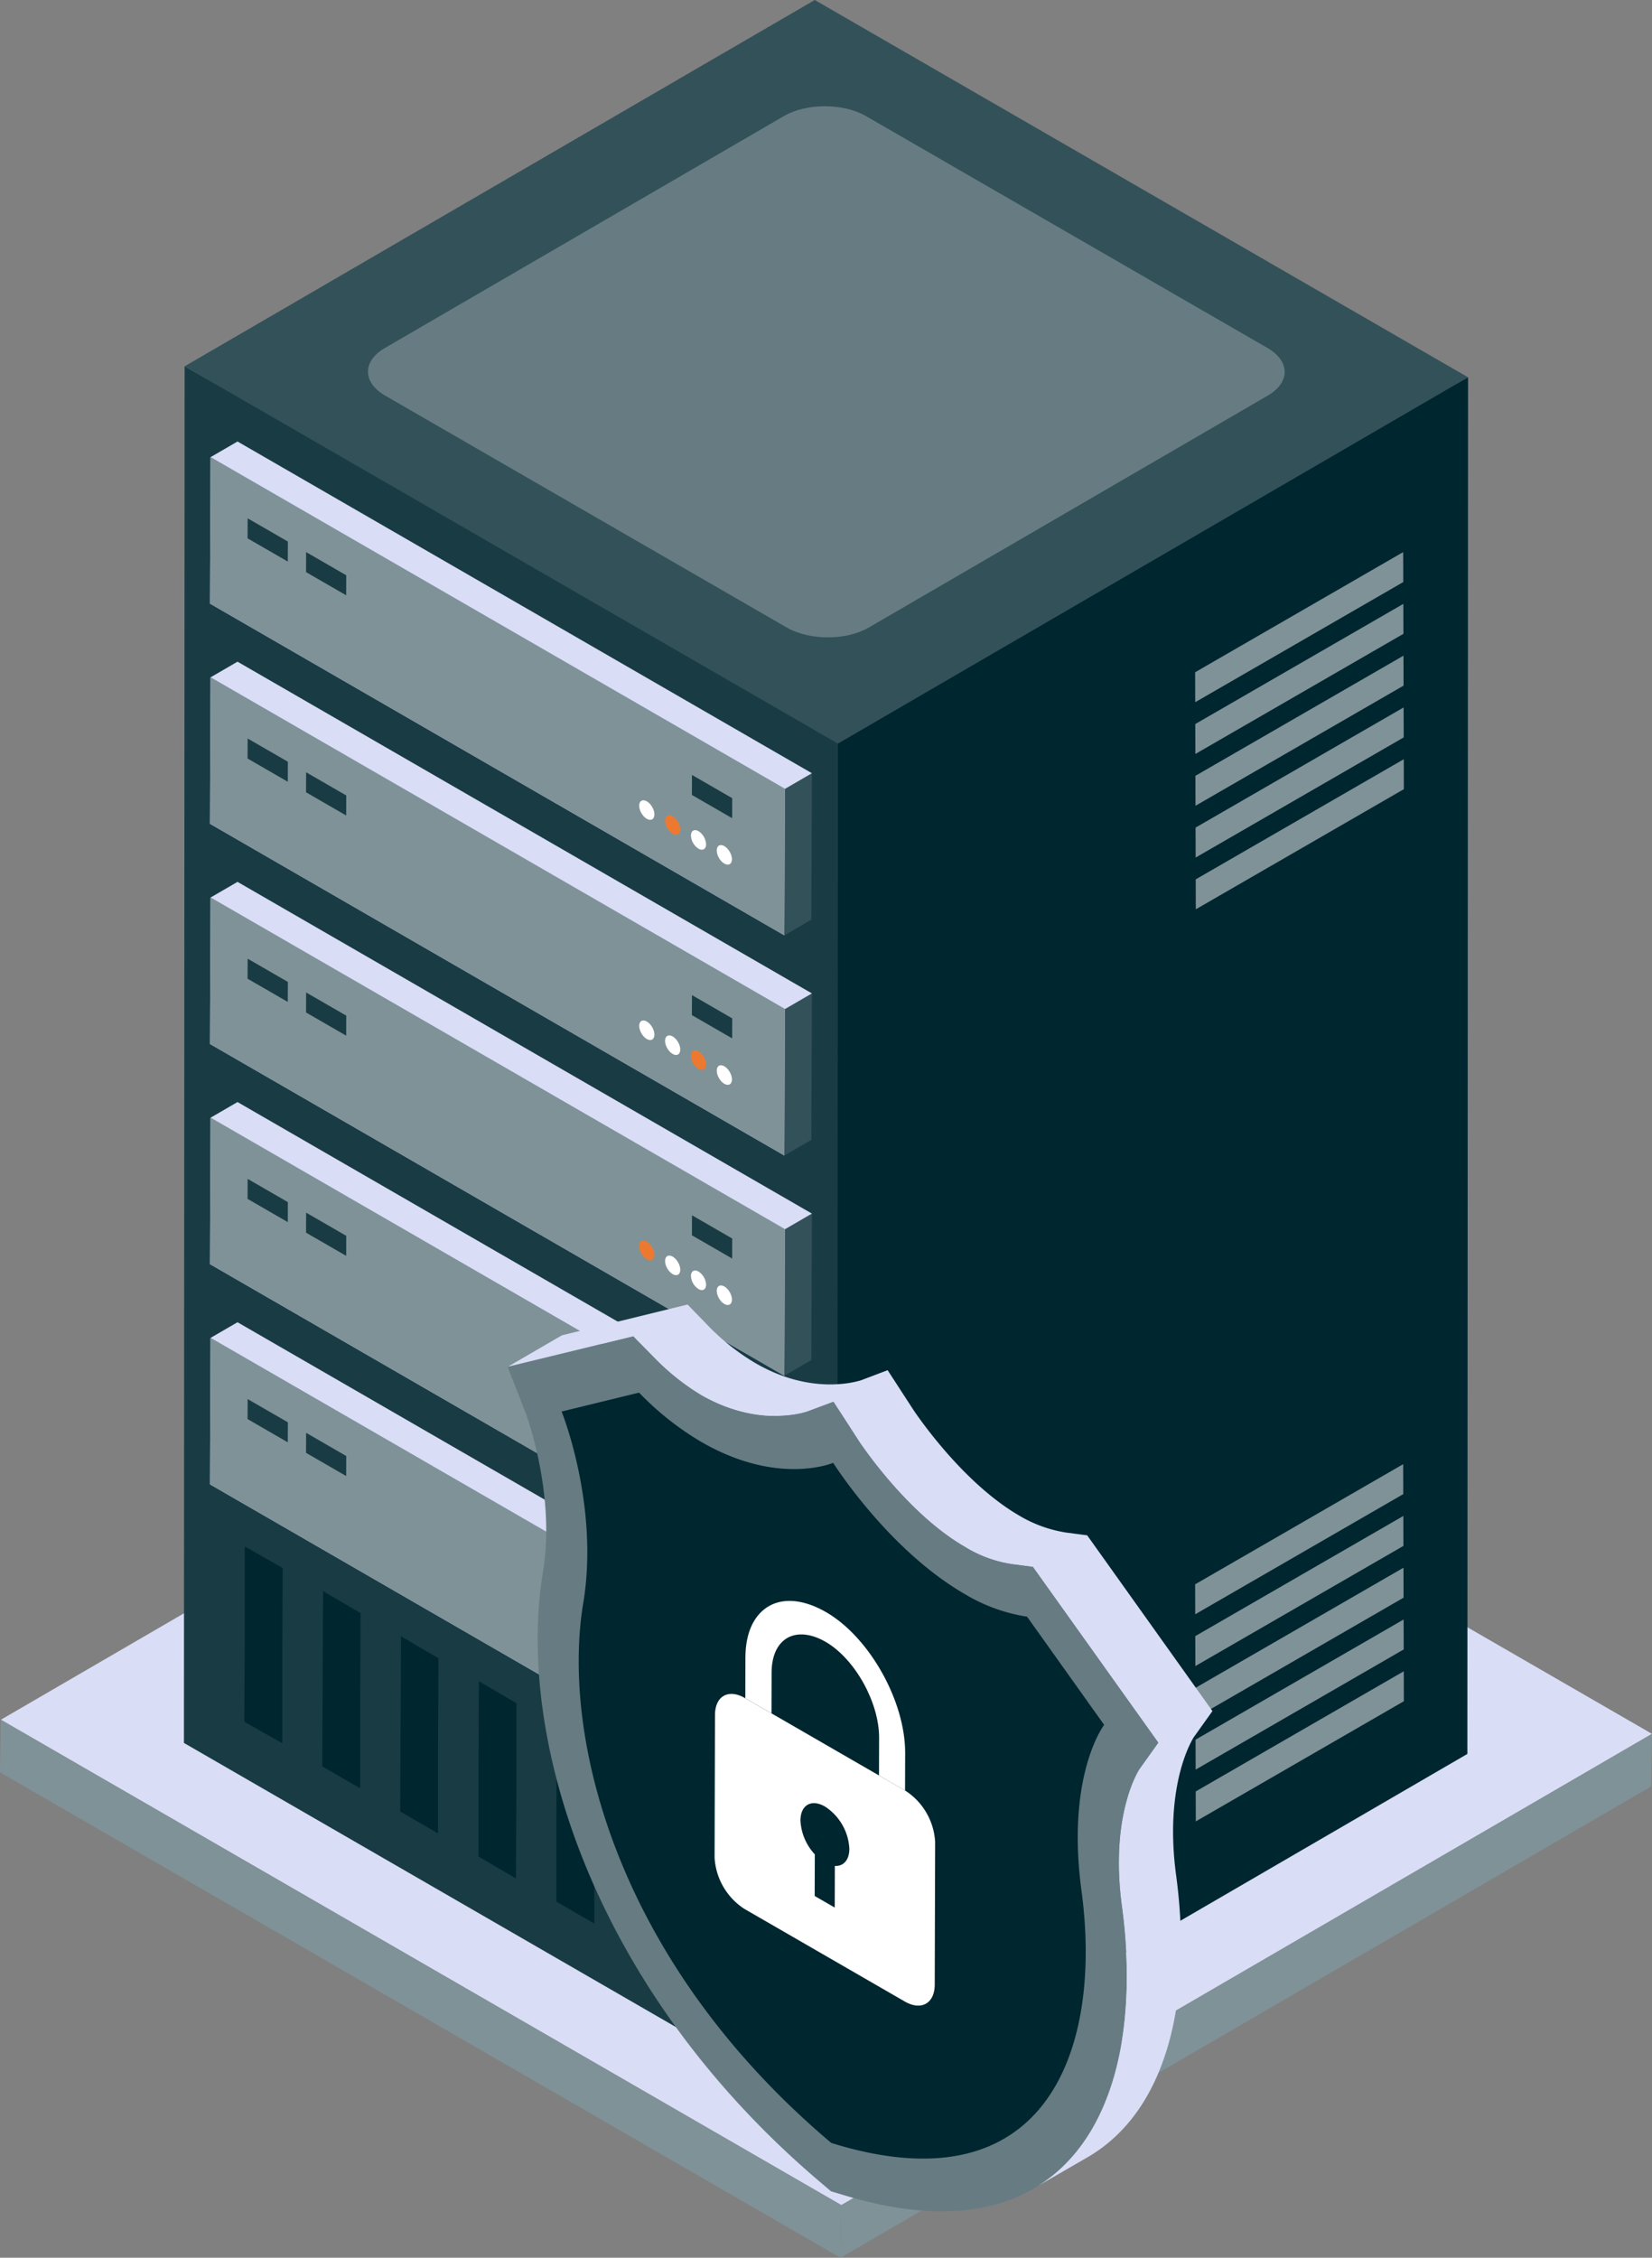<svg id="iconfinder_secure-server_4417098" xmlns="http://www.w3.org/2000/svg" width="317.54" height="433.836" viewBox="0 0 317.54 433.836">
  <rect x="0" y="0" width="317.54" height="433.836" fill="#808080" stroke="none"/>
  <g id="Gruppe_351" data-name="Gruppe 351" transform="translate(0 70.389)">
    <g id="Gruppe_255" data-name="Gruppe 255" transform="translate(0 169.512)">
      <g id="Gruppe_251" data-name="Gruppe 251" transform="translate(0.167)">
        <path id="Pfad_240" data-name="Pfad 240" d="M7.452,118.1,163.277,27.543l161.548,93.27L169,211.368Z" transform="translate(-7.452 -27.543)" fill="#d9ddf6"/>
      </g>
      <g id="Gruppe_254" data-name="Gruppe 254" transform="translate(0 90.555)">
        <g id="Gruppe_252" data-name="Gruppe 252" transform="translate(161.548 2.714)">
          <path id="Pfad_241" data-name="Pfad 241" d="M25.474,128.417,181.3,37.862l-.167,10.111L25.307,138.529Z" transform="translate(-25.307 -37.862)" fill="#7f9297"/>
        </g>
        <g id="Gruppe_253" data-name="Gruppe 253">
          <path id="Pfad_242" data-name="Pfad 242" d="M169.148,130.831l-.167,10.111L7.434,47.673,7.6,37.562Z" transform="translate(-7.434 -37.562)" fill="#7f9297"/>
        </g>
      </g>
    </g>
    <g id="Gruppe_350" data-name="Gruppe 350" transform="translate(35.357)">
      <g id="Gruppe_340" data-name="Gruppe 340">
        <g id="Gruppe_339" data-name="Gruppe 339">
          <g id="Gruppe_271" data-name="Gruppe 271">
            <g id="Gruppe_256" data-name="Gruppe 256" transform="translate(120.704 2.11)">
              <path id="Pfad_243" data-name="Pfad 243" d="M24.7,78.431,150.821,9.021l-.13,264.527L29.568,343.937Z" transform="translate(-24.7 -9.021)" fill="#002630"/>
            </g>
            <g id="Gruppe_269" data-name="Gruppe 269" transform="translate(194.365 35.7)">
              <g id="Gruppe_262" data-name="Gruppe 262" transform="translate(0 175.26)">
                <g id="Gruppe_257" data-name="Gruppe 257" transform="translate(0.113 39.796)">
                  <path id="Pfad_244" data-name="Pfad 244" d="M32.863,59.621l.016,5.756L72.871,42.288l-.016-5.756Z" transform="translate(-32.863 -36.532)" fill="#7f9297"/>
                </g>
                <g id="Gruppe_258" data-name="Gruppe 258">
                  <path id="Pfad_245" data-name="Pfad 245" d="M32.85,55.218l.016,5.756,39.992-23.09-.016-5.756Z" transform="translate(-32.85 -32.129)" fill="#7f9297"/>
                </g>
                <g id="Gruppe_259" data-name="Gruppe 259" transform="translate(0.028 9.949)">
                  <path id="Pfad_246" data-name="Pfad 246" d="M32.853,56.319l.016,5.756L72.862,38.985l-.016-5.756Z" transform="translate(-32.853 -33.229)" fill="#7f9297"/>
                </g>
                <g id="Gruppe_260" data-name="Gruppe 260" transform="translate(0.056 19.898)">
                  <path id="Pfad_247" data-name="Pfad 247" d="M32.856,57.42l.016,5.756L72.865,40.086l-.016-5.756Z" transform="translate(-32.856 -34.33)" fill="#7f9297"/>
                </g>
                <g id="Gruppe_261" data-name="Gruppe 261" transform="translate(0.085 29.847)">
                  <path id="Pfad_248" data-name="Pfad 248" d="M32.86,58.52l.016,5.756,39.992-23.09-.016-5.756Z" transform="translate(-32.86 -35.431)" fill="#7f9297"/>
                </g>
              </g>
              <g id="Gruppe_268" data-name="Gruppe 268">
                <g id="Gruppe_263" data-name="Gruppe 263" transform="translate(0.113 39.796)">
                  <path id="Pfad_249" data-name="Pfad 249" d="M32.863,40.23l.016,5.756L72.871,22.9l-.016-5.756Z" transform="translate(-32.863 -17.141)" fill="#7f9297"/>
                </g>
                <g id="Gruppe_264" data-name="Gruppe 264">
                  <path id="Pfad_250" data-name="Pfad 250" d="M32.85,35.827l.016,5.756L72.859,18.494l-.016-5.756Z" transform="translate(-32.85 -12.738)" fill="#7f9297"/>
                </g>
                <g id="Gruppe_265" data-name="Gruppe 265" transform="translate(0.028 9.949)">
                  <path id="Pfad_251" data-name="Pfad 251" d="M32.853,36.928l.016,5.756L72.862,19.594l-.016-5.756Z" transform="translate(-32.853 -13.839)" fill="#7f9297"/>
                </g>
                <g id="Gruppe_266" data-name="Gruppe 266" transform="translate(0.056 19.898)">
                  <path id="Pfad_252" data-name="Pfad 252" d="M32.856,38.029l.016,5.756L72.865,20.7l-.016-5.756Z" transform="translate(-32.856 -14.939)" fill="#7f9297"/>
                </g>
                <g id="Gruppe_267" data-name="Gruppe 267" transform="translate(0.085 29.847)">
                  <path id="Pfad_253" data-name="Pfad 253" d="M32.86,39.13l.016,5.756L72.868,21.8l-.016-5.756Z" transform="translate(-32.86 -16.04)" fill="#7f9297"/>
                </g>
              </g>
            </g>
            <g id="Gruppe_270" data-name="Gruppe 270">
              <path id="Pfad_254" data-name="Pfad 254" d="M137.047,80.307l-.13,265.506-125.572-72.5.13-264.527Z" transform="translate(-11.346 -8.788)" fill="#193b44"/>
            </g>
          </g>
          <g id="Gruppe_284" data-name="Gruppe 284" transform="translate(4.997 14.446)">
            <g id="Gruppe_275" data-name="Gruppe 275">
              <g id="Gruppe_272" data-name="Gruppe 272" transform="translate(110.41 63.745)">
                <path id="Pfad_255" data-name="Pfad 255" d="M24.225,20.453l5.186-3.014L29.3,45.581l-5.186,3.014Z" transform="translate(-24.114 -17.439)" fill="#335159"/>
              </g>
              <g id="Gruppe_273" data-name="Gruppe 273" transform="translate(0.111)">
                <path id="Pfad_256" data-name="Pfad 256" d="M11.911,13.4,17.1,10.386l110.41,63.745-5.186,3.014Z" transform="translate(-11.911 -10.386)" fill="#d9ddf6"/>
              </g>
              <g id="Gruppe_274" data-name="Gruppe 274" transform="translate(0 3.014)">
                <path id="Pfad_257" data-name="Pfad 257" d="M122.419,74.465l-.11,28.142L11.9,38.861l.111-28.142Z" transform="translate(-11.898 -10.72)" fill="#b7c5fd"/>
                <path id="Pfad_258" data-name="Pfad 258" d="M122.419,74.465l-.11,28.142L11.9,38.861l.111-28.142Z" transform="translate(-11.898 -10.72)" fill="#7f9297"/>
              </g>
            </g>
            <g id="Gruppe_283" data-name="Gruppe 283" transform="translate(7.231 14.764)">
              <g id="Gruppe_276" data-name="Gruppe 276">
                <path id="Pfad_259" data-name="Pfad 259" d="M20.447,16.484l-.016,3.845L12.7,15.865l.016-3.845Z" transform="translate(-12.699 -12.02)" fill="#193b44"/>
              </g>
              <g id="Gruppe_277" data-name="Gruppe 277" transform="translate(11.242 6.491)">
                <path id="Pfad_260" data-name="Pfad 260" d="M21.672,17.192l-.016,3.845-7.714-4.454.016-3.845Z" transform="translate(-13.942 -12.738)" fill="#193b44"/>
              </g>
              <g id="Gruppe_278" data-name="Gruppe 278" transform="translate(85.408 49.31)">
                <path id="Pfad_261" data-name="Pfad 261" d="M29.9,21.94l-.016,3.845L22.148,21.32l.016-3.845Z" transform="translate(-22.148 -17.475)" fill="#193b44"/>
              </g>
              <g id="Gruppe_279" data-name="Gruppe 279" transform="translate(89.578 62.285)">
                <ellipse id="Ellipse_1" data-name="Ellipse 1" cx="1.194" cy="2.061" rx="1.194" ry="2.061" transform="translate(0 1.2) rotate(-30.162)" fill="#fff"/>
              </g>
              <g id="Gruppe_280" data-name="Gruppe 280" transform="translate(85.226 59.918)">
                <path id="Pfad_262" data-name="Pfad 262" d="M23.58,18.846a3.2,3.2,0,0,1,1.457,2.524c0,.922-.65,1.308-1.467.836a3.2,3.2,0,0,1-1.443-2.516C22.131,18.768,22.778,18.382,23.58,18.846Z" transform="translate(-22.128 -18.649)" fill="#fff"/>
              </g>
              <g id="Gruppe_281" data-name="Gruppe 281" transform="translate(79.645 56.55)">
                <ellipse id="Ellipse_2" data-name="Ellipse 2" cx="1.194" cy="2.061" rx="1.194" ry="2.061" transform="translate(0 1.2) rotate(-30.162)" fill="#ed7930"/>
              </g>
              <g id="Gruppe_282" data-name="Gruppe 282" transform="translate(74.672 53.678)">
                <ellipse id="Ellipse_3" data-name="Ellipse 3" cx="1.194" cy="2.061" rx="1.194" ry="2.061" transform="translate(0 1.2) rotate(-30.162)" fill="#fff"/>
              </g>
            </g>
          </g>
          <g id="Gruppe_297" data-name="Gruppe 297" transform="translate(4.997 56.756)">
            <g id="Gruppe_288" data-name="Gruppe 288">
              <g id="Gruppe_285" data-name="Gruppe 285" transform="translate(110.41 63.745)">
                <path id="Pfad_264" data-name="Pfad 264" d="M24.225,25.134l5.186-3.014L29.3,50.262l-5.186,3.014Z" transform="translate(-24.114 -22.12)" fill="#335159"/>
              </g>
              <g id="Gruppe_286" data-name="Gruppe 286" transform="translate(0.111)">
                <path id="Pfad_265" data-name="Pfad 265" d="M11.911,18.081,17.1,15.067l110.41,63.745-5.186,3.014Z" transform="translate(-11.911 -15.067)" fill="#d9ddf6"/>
              </g>
              <g id="Gruppe_287" data-name="Gruppe 287" transform="translate(0 3.014)">
                <path id="Pfad_266" data-name="Pfad 266" d="M122.419,79.146l-.11,28.142L11.9,43.542,12.009,15.4Z" transform="translate(-11.898 -15.401)" fill="#b7c5fd"/>
                <path id="Pfad_267" data-name="Pfad 267" d="M122.419,79.146l-.11,28.142L11.9,43.542,12.009,15.4Z" transform="translate(-11.898 -15.401)" fill="#7f9297"/>
              </g>
            </g>
            <g id="Gruppe_296" data-name="Gruppe 296" transform="translate(7.231 14.764)">
              <g id="Gruppe_289" data-name="Gruppe 289">
                <path id="Pfad_268" data-name="Pfad 268" d="M20.447,21.165l-.016,3.845L12.7,20.546l.016-3.845Z" transform="translate(-12.699 -16.701)" fill="#193b44"/>
              </g>
              <g id="Gruppe_290" data-name="Gruppe 290" transform="translate(11.242 6.491)">
                <path id="Pfad_269" data-name="Pfad 269" d="M21.672,21.873l-.016,3.845-7.714-4.454.016-3.845Z" transform="translate(-13.942 -17.419)" fill="#193b44"/>
              </g>
              <g id="Gruppe_291" data-name="Gruppe 291" transform="translate(85.408 49.31)">
                <path id="Pfad_270" data-name="Pfad 270" d="M29.9,26.621l-.016,3.845L22.148,26l.016-3.845Z" transform="translate(-22.148 -22.157)" fill="#193b44"/>
              </g>
              <g id="Gruppe_292" data-name="Gruppe 292" transform="translate(89.578 62.285)">
                <ellipse id="Ellipse_4" data-name="Ellipse 4" cx="1.194" cy="2.061" rx="1.194" ry="2.061" transform="translate(0 1.2) rotate(-30.162)" fill="#fff"/>
              </g>
              <g id="Gruppe_293" data-name="Gruppe 293" transform="translate(85.226 59.918)">
                <path id="Pfad_271" data-name="Pfad 271" d="M23.58,23.527a3.2,3.2,0,0,1,1.457,2.524c0,.922-.65,1.308-1.467.836a3.2,3.2,0,0,1-1.443-2.516C22.131,23.449,22.778,23.064,23.58,23.527Z" transform="translate(-22.128 -23.33)" fill="#ed7930"/>
              </g>
              <g id="Gruppe_294" data-name="Gruppe 294" transform="translate(79.645 56.55)">
                <ellipse id="Ellipse_5" data-name="Ellipse 5" cx="1.194" cy="2.061" rx="1.194" ry="2.061" transform="translate(0 1.2) rotate(-30.162)" fill="#fff"/>
              </g>
              <g id="Gruppe_295" data-name="Gruppe 295" transform="translate(74.672 53.678)">
                <ellipse id="Ellipse_6" data-name="Ellipse 6" cx="1.194" cy="2.061" rx="1.194" ry="2.061" transform="translate(0 1.2) rotate(-30.162)" fill="#fff"/>
              </g>
            </g>
          </g>
          <g id="Gruppe_310" data-name="Gruppe 310" transform="translate(4.997 99.065)">
            <g id="Gruppe_301" data-name="Gruppe 301">
              <g id="Gruppe_298" data-name="Gruppe 298" transform="translate(110.41 63.745)">
                <path id="Pfad_273" data-name="Pfad 273" d="M24.225,29.815,29.411,26.8,29.3,54.943l-5.186,3.014Z" transform="translate(-24.114 -26.801)" fill="#335159"/>
              </g>
              <g id="Gruppe_299" data-name="Gruppe 299" transform="translate(0.111)">
                <path id="Pfad_274" data-name="Pfad 274" d="M11.911,22.763,17.1,19.749l110.41,63.745-5.186,3.014Z" transform="translate(-11.911 -19.749)" fill="#d9ddf6"/>
              </g>
              <g id="Gruppe_300" data-name="Gruppe 300" transform="translate(0 3.014)">
                <path id="Pfad_275" data-name="Pfad 275" d="M122.419,83.827l-.11,28.142L11.9,48.224l.111-28.142Z" transform="translate(-11.898 -20.082)" fill="#b7c5fd"/>
                <path id="Pfad_276" data-name="Pfad 276" d="M122.419,83.827l-.11,28.142L11.9,48.224l.111-28.142Z" transform="translate(-11.898 -20.082)" fill="#7f9297"/>
              </g>
            </g>
            <g id="Gruppe_309" data-name="Gruppe 309" transform="translate(7.231 14.764)">
              <g id="Gruppe_302" data-name="Gruppe 302">
                <path id="Pfad_277" data-name="Pfad 277" d="M20.447,25.846l-.016,3.845L12.7,25.227l.016-3.845Z" transform="translate(-12.699 -21.382)" fill="#193b44"/>
              </g>
              <g id="Gruppe_303" data-name="Gruppe 303" transform="translate(11.242 6.491)">
                <path id="Pfad_278" data-name="Pfad 278" d="M21.672,26.554,21.657,30.4l-7.714-4.454.016-3.845Z" transform="translate(-13.942 -22.1)" fill="#193b44"/>
              </g>
              <g id="Gruppe_304" data-name="Gruppe 304" transform="translate(85.408 49.31)">
                <path id="Pfad_279" data-name="Pfad 279" d="M29.9,31.3l-.016,3.845-7.732-4.464.016-3.845Z" transform="translate(-22.148 -26.838)" fill="#193b44"/>
              </g>
              <g id="Gruppe_305" data-name="Gruppe 305" transform="translate(89.578 62.284)">
                <ellipse id="Ellipse_7" data-name="Ellipse 7" cx="1.194" cy="2.061" rx="1.194" ry="2.061" transform="translate(0 1.2) rotate(-30.162)" fill="#fff"/>
              </g>
              <g id="Gruppe_306" data-name="Gruppe 306" transform="translate(85.226 59.918)">
                <path id="Pfad_280" data-name="Pfad 280" d="M23.58,28.208a3.2,3.2,0,0,1,1.457,2.524c0,.922-.65,1.308-1.467.836a3.2,3.2,0,0,1-1.443-2.516C22.131,28.13,22.778,27.745,23.58,28.208Z" transform="translate(-22.128 -28.011)" fill="#fff"/>
              </g>
              <g id="Gruppe_307" data-name="Gruppe 307" transform="translate(79.645 56.549)">
                <ellipse id="Ellipse_8" data-name="Ellipse 8" cx="1.194" cy="2.061" rx="1.194" ry="2.061" transform="translate(0 1.2) rotate(-30.162)" fill="#fff"/>
              </g>
              <g id="Gruppe_308" data-name="Gruppe 308" transform="translate(74.672 53.678)">
                <ellipse id="Ellipse_9" data-name="Ellipse 9" cx="1.194" cy="2.061" rx="1.194" ry="2.061" transform="translate(0 1.2) rotate(-30.162)" fill="#ed7930"/>
              </g>
            </g>
          </g>
          <g id="Gruppe_323" data-name="Gruppe 323" transform="translate(4.997 141.375)">
            <g id="Gruppe_314" data-name="Gruppe 314">
              <g id="Gruppe_311" data-name="Gruppe 311" transform="translate(110.41 63.745)">
                <path id="Pfad_282" data-name="Pfad 282" d="M24.225,34.5l5.186-3.014L29.3,59.624l-5.186,3.014Z" transform="translate(-24.114 -31.483)" fill="#4466fb"/>
              </g>
              <g id="Gruppe_312" data-name="Gruppe 312" transform="translate(0.111)">
                <path id="Pfad_283" data-name="Pfad 283" d="M11.911,27.444,17.1,24.43l110.41,63.745-5.186,3.014Z" transform="translate(-11.911 -24.43)" fill="#d9ddf6"/>
              </g>
              <g id="Gruppe_313" data-name="Gruppe 313" transform="translate(0 3.014)">
                <path id="Pfad_284" data-name="Pfad 284" d="M122.419,88.508l-.11,28.142L11.9,52.9l.111-28.142Z" transform="translate(-11.898 -24.763)" fill="#b7c5fd"/>
                <path id="Pfad_285" data-name="Pfad 285" d="M122.419,88.508l-.11,28.142L11.9,52.9l.111-28.142Z" transform="translate(-11.898 -24.763)" fill="#7f9297"/>
              </g>
            </g>
            <g id="Gruppe_322" data-name="Gruppe 322" transform="translate(7.231 14.764)">
              <g id="Gruppe_315" data-name="Gruppe 315">
                <path id="Pfad_286" data-name="Pfad 286" d="M20.447,30.528l-.016,3.845L12.7,29.908l.016-3.845Z" transform="translate(-12.699 -26.063)" fill="#193b44"/>
              </g>
              <g id="Gruppe_316" data-name="Gruppe 316" transform="translate(11.242 6.491)">
                <path id="Pfad_287" data-name="Pfad 287" d="M21.672,31.235l-.016,3.845-7.714-4.454.016-3.845Z" transform="translate(-13.942 -26.781)" fill="#193b44"/>
              </g>
              <g id="Gruppe_317" data-name="Gruppe 317" transform="translate(85.408 49.31)">
                <path id="Pfad_288" data-name="Pfad 288" d="M29.9,35.983l-.016,3.845-7.732-4.464.016-3.845Z" transform="translate(-22.148 -31.519)" fill="#384e85"/>
              </g>
              <g id="Gruppe_318" data-name="Gruppe 318" transform="translate(89.578 62.284)">
                <ellipse id="Ellipse_10" data-name="Ellipse 10" cx="1.194" cy="2.061" rx="1.194" ry="2.061" transform="translate(0 1.2) rotate(-30.162)" fill="#fff"/>
              </g>
              <g id="Gruppe_319" data-name="Gruppe 319" transform="translate(85.226 59.918)">
                <path id="Pfad_289" data-name="Pfad 289" d="M23.58,32.889a3.2,3.2,0,0,1,1.457,2.524c0,.922-.65,1.308-1.467.836a3.2,3.2,0,0,1-1.443-2.516C22.131,32.811,22.778,32.426,23.58,32.889Z" transform="translate(-22.128 -32.693)" fill="#fff"/>
              </g>
              <g id="Gruppe_320" data-name="Gruppe 320" transform="translate(79.645 56.549)">
                <ellipse id="Ellipse_11" data-name="Ellipse 11" cx="1.194" cy="2.061" rx="1.194" ry="2.061" transform="translate(0 1.2) rotate(-30.162)" fill="#fff"/>
              </g>
              <g id="Gruppe_321" data-name="Gruppe 321" transform="translate(74.671 53.678)">
                <ellipse id="Ellipse_12" data-name="Ellipse 12" cx="1.194" cy="2.061" rx="1.194" ry="2.061" transform="translate(0 1.2) rotate(-30.162)" fill="#fff"/>
              </g>
            </g>
          </g>
          <g id="Gruppe_336" data-name="Gruppe 336" transform="translate(4.997 183.685)">
            <g id="Gruppe_327" data-name="Gruppe 327">
              <g id="Gruppe_324" data-name="Gruppe 324" transform="translate(110.41 63.745)">
                <path id="Pfad_291" data-name="Pfad 291" d="M24.225,39.178l5.186-3.014L29.3,64.305l-5.186,3.014Z" transform="translate(-24.114 -36.164)" fill="#4466fb"/>
              </g>
              <g id="Gruppe_325" data-name="Gruppe 325" transform="translate(0.111)">
                <path id="Pfad_292" data-name="Pfad 292" d="M11.911,32.125,17.1,29.111l110.41,63.745-5.186,3.014Z" transform="translate(-11.911 -29.111)" fill="#d9ddf6"/>
              </g>
              <g id="Gruppe_326" data-name="Gruppe 326" transform="translate(0 3.014)">
                <path id="Pfad_293" data-name="Pfad 293" d="M122.419,93.19l-.11,28.142L11.9,57.586l.111-28.142Z" transform="translate(-11.898 -29.444)" fill="#b7c5fd"/>
                <path id="Pfad_294" data-name="Pfad 294" d="M122.419,93.19l-.11,28.142L11.9,57.586l.111-28.142Z" transform="translate(-11.898 -29.444)" fill="#7f9297"/>
              </g>
            </g>
            <g id="Gruppe_335" data-name="Gruppe 335" transform="translate(7.231 14.764)">
              <g id="Gruppe_328" data-name="Gruppe 328">
                <path id="Pfad_295" data-name="Pfad 295" d="M20.447,35.209l-.016,3.845L12.7,34.589l.016-3.845Z" transform="translate(-12.699 -30.744)" fill="#193b44"/>
              </g>
              <g id="Gruppe_329" data-name="Gruppe 329" transform="translate(11.242 6.491)">
                <path id="Pfad_296" data-name="Pfad 296" d="M21.672,35.916l-.016,3.845-7.714-4.454.016-3.845Z" transform="translate(-13.942 -31.463)" fill="#193b44"/>
              </g>
              <g id="Gruppe_330" data-name="Gruppe 330" transform="translate(85.408 49.31)">
                <path id="Pfad_297" data-name="Pfad 297" d="M29.9,40.664l-.016,3.845-7.732-4.464.016-3.845Z" transform="translate(-22.148 -36.2)" fill="#384e85"/>
              </g>
              <g id="Gruppe_331" data-name="Gruppe 331" transform="translate(89.578 62.284)">
                <ellipse id="Ellipse_13" data-name="Ellipse 13" cx="1.194" cy="2.061" rx="1.194" ry="2.061" transform="translate(0 1.2) rotate(-30.162)" fill="#fff"/>
              </g>
              <g id="Gruppe_332" data-name="Gruppe 332" transform="translate(85.226 59.918)">
                <path id="Pfad_298" data-name="Pfad 298" d="M23.58,37.57a3.2,3.2,0,0,1,1.457,2.524c0,.922-.65,1.308-1.467.836a3.2,3.2,0,0,1-1.443-2.516C22.131,37.492,22.778,37.107,23.58,37.57Z" transform="translate(-22.128 -37.374)" fill="#fff"/>
              </g>
              <g id="Gruppe_333" data-name="Gruppe 333" transform="translate(79.645 56.549)">
                <ellipse id="Ellipse_14" data-name="Ellipse 14" cx="1.194" cy="2.061" rx="1.194" ry="2.061" transform="translate(0 1.2) rotate(-30.162)" fill="#fff"/>
              </g>
              <g id="Gruppe_334" data-name="Gruppe 334" transform="translate(74.671 53.678)">
                <ellipse id="Ellipse_15" data-name="Ellipse 15" cx="1.194" cy="2.061" rx="1.194" ry="2.061" transform="translate(0 1.2) rotate(-30.162)" fill="#fff"/>
              </g>
            </g>
          </g>
          <g id="Gruppe_338" data-name="Gruppe 338" transform="translate(11.607 226.779)">
            <g id="Gruppe_337" data-name="Gruppe 337">
              <path id="Pfad_300" data-name="Pfad 300" d="M29.875,43.829V61.314L29.794,77.5l-7.2-4.209V57.186L22.67,39.62Z" transform="translate(67.426 12.269)" fill="#002630"/>
              <path id="Pfad_301" data-name="Pfad 301" d="M14.448,34.828l7.2,4.21L21.572,56.6V72.712L14.287,68.5l.081-16.109Z" transform="translate(0.689 -26.248)" fill="#002630"/>
              <path id="Pfad_302" data-name="Pfad 302" d="M19.505,37.81,23.31,40l-.081,17.485V73.67l-3.8-2.185-3.481-2.024.081-16.109.081-17.566Z" transform="translate(14.007 -18.544)" fill="#002630"/>
              <path id="Pfad_303" data-name="Pfad 303" d="M19.347,37.7l7.285,4.21-.081,17.566V75.587l-7.285-4.209V55.269Z" transform="translate(40.717 -3.138)" fill="#002630"/>
              <path id="Pfad_304" data-name="Pfad 304" d="M24.332,40.6l3.886,2.266V60.356l-.081,16.19-3.886-2.267-3.319-1.943V56.227l.081-17.566Z" transform="translate(54.107 4.565)" fill="#002630"/>
              <path id="Pfad_305" data-name="Pfad 305" d="M17.691,36.745l7.2,4.209V58.439l-.081,16.19-7.2-4.21V54.311Z" transform="translate(27.398 -10.841)" fill="#002630"/>
              <path id="Pfad_306" data-name="Pfad 306" d="M12.711,33.879,20,38.007l-.081,17.566V71.682L12.63,67.554l.081-16.19Z" transform="translate(-12.63 -33.879)" fill="#002630"/>
            </g>
          </g>
        </g>
      </g>
      <g id="Gruppe_349" data-name="Gruppe 349" transform="translate(62.216 180.285)">
        <g id="Gruppe_345" data-name="Gruppe 345">
          <g id="Gruppe_344" data-name="Gruppe 344">
            <g id="Gruppe_341" data-name="Gruppe 341" transform="translate(0 6.078)">
              <path id="Pfad_307" data-name="Pfad 307" d="M139.71,112.55c-.065.065-5.813,8.687-3.4,26.452,5.029,37.424-9.731,69.1-54.144,55.254l-1.763-.522-1.764-1.5C34.3,154.807,19.8,106.214,25.021,74.734c2.482-15.022-3.2-30.109-3.2-30.24l-3.592-9.209,24.166-5.878,3.984,4.049a45.086,45.086,0,0,0,9.078,7.25c11.3,6.466,20.247,3.2,20.312,3.2l5.095-1.894,5.029,7.772c.065.065,9.013,13.65,20.247,20.116a23.986,23.986,0,0,0,9.143,3.331l3.919.522,24.1,33.767Z" transform="translate(-18.229 -29.407)" fill="#667c82"/>
            </g>
            <g id="Gruppe_342" data-name="Gruppe 342" transform="translate(0.077)">
              <path id="Pfad_308" data-name="Pfad 308" d="M153.64,106.85,129.562,73.081l-3.958-.518a25.129,25.129,0,0,1-9.136-3.292c-11.207-6.509-20.121-20.047-20.195-20.12l-5.067-7.8L86.14,43.271l-.111.037c-1.109.332-9.653,2.811-20.194-3.292A43.145,43.145,0,0,1,56.7,32.8l-3.957-4.068L28.589,34.652l-10.351,6.02,24.088-5.86,3.984,4.049a45.087,45.087,0,0,0,9.078,7.25c11.3,6.466,20.247,3.2,20.312,3.2l5.095-1.894,5.029,7.772c.065.065,9.013,13.65,20.247,20.116a23.986,23.986,0,0,0,9.143,3.331l3.919.522,24.1,33.767-3.592,5.029c-.065.065-5.813,8.687-3.4,26.452,3.137,23.345-1.432,44.448-16.091,53.665l9.556-5.524c15.349-8.951,20.157-30.4,16.94-54.222-2.367-17.753,3.366-26.371,3.4-26.445Z" transform="translate(-18.238 -28.735)" fill="#d9ddf6"/>
            </g>
            <g id="Gruppe_343" data-name="Gruppe 343" transform="translate(10.379 16.924)">
              <path id="Pfad_309" data-name="Pfad 309" d="M71.576,44.1c.543.844,10.852,16.879,25.3,25.22a32.916,32.916,0,0,0,11.967,4.34L123.66,94.45c-.365.506-7.29,10.114-4.348,31.926,4.054,30.172-6.466,61.362-48.106,48.41C29.628,139.691,19.319,96.477,23.531,71.076c3.056-18.348-3.793-35.91-4.153-36.834l14.888-3.635a56.072,56.072,0,0,0,11.961,9.475C60.677,48.424,71.031,44.319,71.576,44.1Z" transform="translate(-19.378 -30.607)" fill="#002630"/>
            </g>
          </g>
        </g>
        <g id="Gruppe_348" data-name="Gruppe 348" transform="translate(39.78 56.948)">
          <g id="Gruppe_346" data-name="Gruppe 346" transform="translate(0 17.875)">
            <path id="Pfad_310" data-name="Pfad 310" d="M59.292,55.6a12.557,12.557,0,0,1,5.733,9.9l-.078,27.381c-.01,3.6-2.586,5.068-5.77,3.229L28.364,78.323a12.6,12.6,0,0,1-5.733-9.871l.078-27.381c.01-3.659,2.586-5.1,5.77-3.259ZM45.748,70.066c1.646.093,2.781-1.113,2.787-3.3a10.284,10.284,0,0,0-4.684-8.113c-2.593-1.5-4.706-.323-4.714,2.687a10.287,10.287,0,0,0,2.759,6.5l-.023,8,3.852,2.224.023-8" transform="translate(-22.63 -37.013)" fill="#fff"/>
          </g>
          <g id="Gruppe_347" data-name="Gruppe 347" transform="translate(5.899)">
            <path id="Pfad_311" data-name="Pfad 311" d="M38.8,37.188c.132.076.264.154.4.234,8.19,4.995,14.843,17.052,14.816,26.818l-.021,7.229-5.007-2.891.021-7.229c.019-6.668-4.459-14.869-10-18.278q-.143-.087-.287-.17c-2.7-1.556-5.28-1.845-7.22-.825-2.035,1.1-3.148,3.5-3.157,6.719l-.022,7.849-5.033-2.906.022-7.849c.014-4.78,1.67-8.316,4.709-9.96C30.932,34.382,34.785,34.869,38.8,37.188Z" transform="translate(-23.283 -35.036)" fill="#fff"/>
          </g>
        </g>
      </g>
    </g>
  </g>
  <g id="Gruppe_352" data-name="Gruppe 352" transform="translate(35.487 0)">
    <path id="Pfad_312" data-name="Pfad 312" d="M11.36,71.389,132.483,1,258.055,73.5,136.932,143.888Z" transform="translate(-11.36 -1)" fill="#335159"/>
  </g>
  <g id="Gruppe_353" data-name="Gruppe 353" transform="translate(70.736 20.414)">
    <path id="Pfad_313" data-name="Pfad 313" d="M188.166,49.72c4.37,2.523,4.39,6.612.048,9.135l-76.694,44.57c-4.342,2.523-11.4,2.525-15.771,0l-77.2-44.569c-4.37-2.523-4.393-6.614-.051-9.137L95.2,5.151c4.342-2.523,11.4-2.523,15.774,0Z" transform="translate(-15.26 -3.259)" fill="#667c82"/>
  </g>
</svg>
